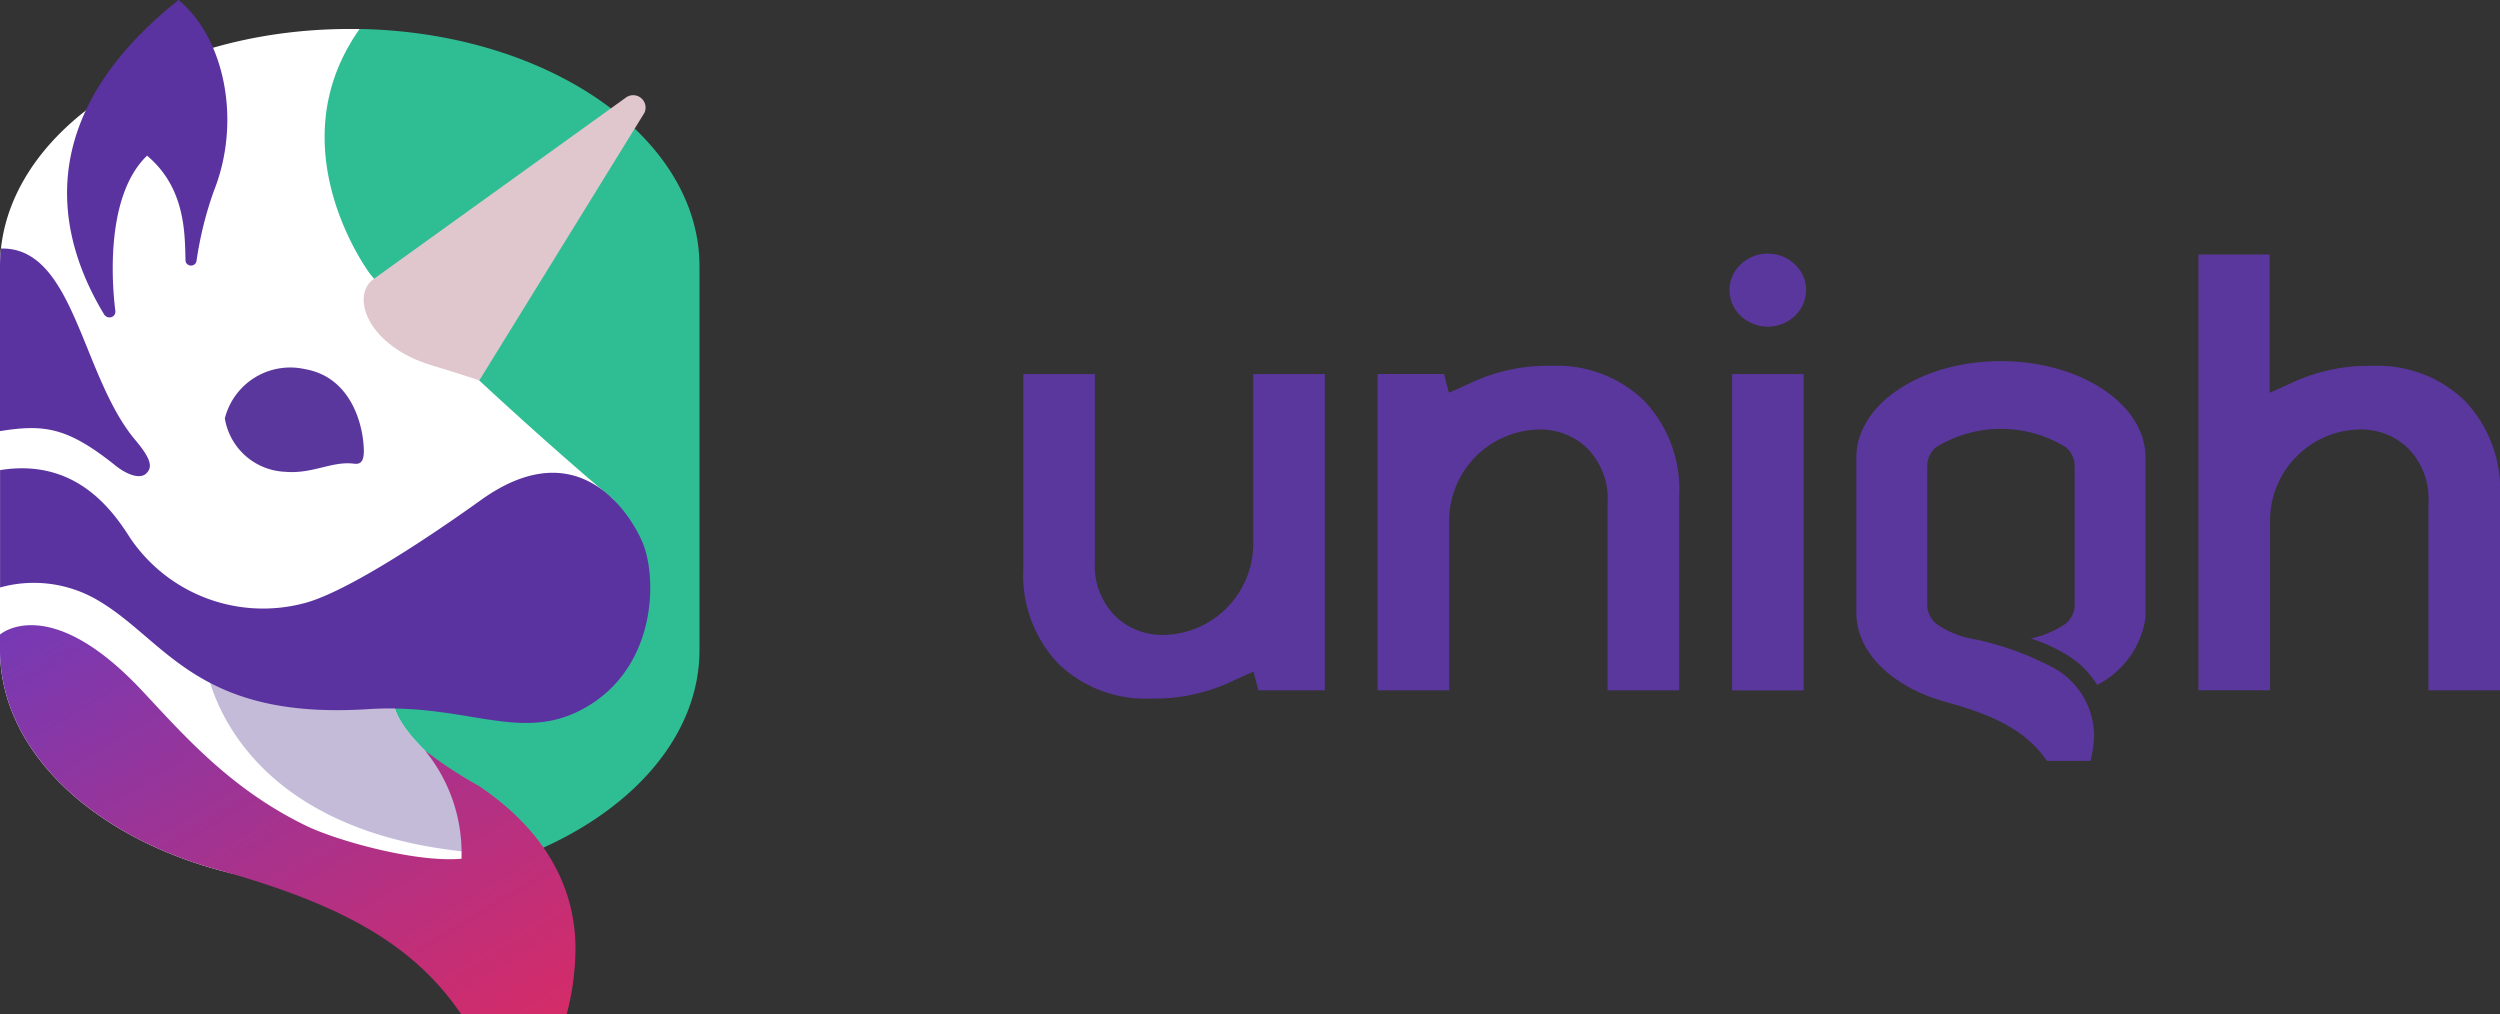 <svg xmlns="http://www.w3.org/2000/svg" xmlns:xlink="http://www.w3.org/1999/xlink" width="138" height="56" viewBox="0 0 138 56">
  <rect x="0" y="0" width="138" height="56" fill="#333333" stroke="none"/>
  <defs>
    <linearGradient id="linear-gradient" x1="17.936" y1="69.921" x2="125.328" y2="39.358" gradientUnits="objectBoundingBox">
      <stop offset="0.01" stop-color="#26bf8c"/>
      <stop offset="0.23" stop-color="#23ba8e"/>
      <stop offset="0.5" stop-color="#1aab93"/>
      <stop offset="0.8" stop-color="#0c939c"/>
      <stop offset="0.99" stop-color="#007fa3"/>
    </linearGradient>
    <linearGradient id="linear-gradient-2" x1="1.034" y1="1.92" x2="-1.705" y2="-1.433" gradientUnits="objectBoundingBox">
      <stop offset="0.12" stop-color="#e4295b"/>
      <stop offset="0.27" stop-color="#b73080"/>
      <stop offset="0.53" stop-color="#653cc2"/>
      <stop offset="0.74" stop-color="#5a379d"/>
    </linearGradient>
  </defs>
  <g id="Group_8299" data-name="Group 8299" transform="translate(-1199 -3293)">
    <g id="logo.62bf9dd6" transform="translate(1199 3293)">
      <path id="Path_3582" data-name="Path 3582" d="M45.486,15.386V36.562c0,4.949-4.04,9.256-10,11.485a10.76,10.76,0,0,0-3.17-3.019C30.067,43.594,27.8,41.647,27,39.046c3.954-.7,5.474.516,9.566-.065,4.559-.647,5.81-7.185,2.542-10.864S26.4,18.252,24.675,12.267a11.706,11.706,0,0,1,.964-9.489,1.612,1.612,0,0,1,1.093-.492C37.14,2.483,45.486,8.27,45.486,15.386Z" transform="translate(-6.875 -0.686)" fill="#2fbe93"/>
      <path id="Path_3583" data-name="Path 3583" d="M5.4,9.618q-.212.188-.413.38Q5.183,9.808,5.4,9.618Z" transform="translate(-1.42 -2.885)" fill="url(#linear-gradient)"/>
      <path id="Path_3584" data-name="Path 3584" d="M34.317,37.156c-2.193,3.549-5.459,3.248-9.168,2.567a11.748,11.748,0,0,0-3.4-.145s.03,1.267,2.918,3.613a11.7,11.7,0,0,1,1.062,2.916,8.036,8.036,0,0,1,.273,2.6,28.6,28.6,0,0,1-13.264.177C5.313,47.064,0,42.234,0,36.56V15.384c0-7.24,8.643-13.1,19.3-13.1h0q.276,0,.549,0a11.316,11.316,0,0,0-1.027,1.78c-2.7,5.924,1.505,11.608,1.619,11.761a15.026,15.026,0,0,0,1.059,1.146c7.053,6.893,12.312,11.24,12.312,11.24A7.346,7.346,0,0,1,34.317,37.156Z" transform="translate(0 -0.684)" fill="#fff"/>
      <path id="Path_3585" data-name="Path 3585" d="M30.3,62.724C16.927,61.382,15.873,52.333,15.873,52.333l12.077.681L26.279,54.59s.03,1.269,2.918,3.614A9.077,9.077,0,0,1,30.3,62.724Z" transform="translate(-4.523 -15.7)" fill="#c4bbd9"/>
      <path id="Path_3586" data-name="Path 3586" d="M31.252,47.364a.152.152,0,0,1-.04.006Z" transform="translate(-8.895 -14.209)" fill="#312a3b"/>
      <path id="Path_3587" data-name="Path 3587" d="M6.249,31.478c-2.526-1.984-3.784-2.2-6.249-1.8v-9.1A9.23,9.23,0,0,1,.054,19.6c4.053-.1,4.433,7.027,7.414,10.569.932,1.107.937,1.522.605,1.846S7,32.116,6.249,31.478Z" transform="translate(0 -5.88)" fill="#5a33a0"/>
      <path id="Path_3588" data-name="Path 3588" d="M32.591,49.972c-3.679,2.315-6.658-.111-12.278.251-9.427.607-11.136-3.782-14.876-5.989a6.953,6.953,0,0,0-5.431-.727V37.028c4.09-.661,6.134,2.1,7.15,3.7a8.855,8.855,0,0,0,9.6,3.656c2.072-.517,6.137-3.085,9.789-5.7,6.113-4.383,8.851,2.178,8.866,2.206C36.286,42.748,36.317,47.628,32.591,49.972Z" transform="translate(-0.002 -11.078)" fill="#5a33a0"/>
      <path id="Path_3589" data-name="Path 3589" d="M31.766,67.148c0-2.924-1.267-6.222-5.306-8.958a24.261,24.261,0,0,1-3.006-1.975,8.913,8.913,0,0,1,2.019,5.978c-2.618.223-6.958-1.043-8.518-1.794-4.205-2.022-6.778-4.993-9.109-7.48C2.7,47.43,0,49.816,0,49.816v.85A8.66,8.66,0,0,0,.05,51.6c.534,5.126,5.407,9.438,12.141,11.249,6.506,1.831,10.6,3.985,13.276,7.942h5.809A14.347,14.347,0,0,0,31.766,67.148Z" transform="translate(0 -14.79)" fill="url(#linear-gradient-2)"/>
      <path id="Path_3590" data-name="Path 3590" d="M43.571,8.482,34.462,23.245s-1.069-.349-2.655-.835c-3.565-1.089-4.479-3.873-3.153-4.776L42.545,7.643A.683.683,0,0,1,43.571,8.482Z" transform="translate(-8.001 -2.252)" fill="#e0c7ce"/>
      <path id="Path_3591" data-name="Path 3591" d="M24.5,34.3c.488.065.56-.345.522-.943-.09-1.521-.858-3.868-3.243-4.278A3.722,3.722,0,0,0,17.357,31.8a3.522,3.522,0,0,0,3.326,2.946C22.2,34.88,23.278,34.137,24.5,34.3Z" transform="translate(-4.946 -8.703)" fill="#5a379d"/>
      <path id="Path_3592" data-name="Path 3592" d="M13.283,10.533a19.962,19.962,0,0,0-.96,3.87.294.294,0,0,1-.06.14.306.306,0,0,1-.124.093.313.313,0,0,1-.285-.023.3.3,0,0,1-.1-.1.291.291,0,0,1-.039-.138c-.038-1.507-.006-4.007-2.122-5.782-2.424,2.324-1.883,7.544-1.75,8.571a.313.313,0,0,1-.022.161.321.321,0,0,1-.1.13.334.334,0,0,1-.126.06.34.34,0,0,1-.14,0,.335.335,0,0,1-.129-.053.324.324,0,0,1-.1-.1C4.623,13.06,3.165,6.513,11.33,0,13.906,2.137,14.8,6.725,13.283,10.533Z" transform="translate(-1.475)" fill="#5a33a0"/>
      <path id="Path_3593" data-name="Path 3593" d="M159.272,33.793v8.586a3.064,3.064,0,0,1-.019.38A4.964,4.964,0,0,1,156.6,46.35a4.914,4.914,0,0,0-1.393-1.479,8.567,8.567,0,0,0-2.27-1.079,5.541,5.541,0,0,0,1.923-.815v-.006a1.388,1.388,0,0,0,.373-.477,1.329,1.329,0,0,0,.128-.583V34.234a1.353,1.353,0,0,0-.127-.535,1.411,1.411,0,0,0-.333-.448.176.176,0,0,0-.026-.021,6.833,6.833,0,0,0-7.165,0,.171.171,0,0,1-.026.021,1.4,1.4,0,0,0-.343.468,1.352,1.352,0,0,0-.117.56v7.638a1.331,1.331,0,0,0,.128.583,1.393,1.393,0,0,0,.374.477v.006a5.192,5.192,0,0,0,1.9.807l.046.009a1.991,1.991,0,0,0,.2.041.031.031,0,0,0,.014,0,16.454,16.454,0,0,1,4.354,1.594,4.3,4.3,0,0,1,2.191,3.631,5.687,5.687,0,0,1-.2,1.479h-2.4c-1.1-1.6-2.786-2.477-5.461-3.22-2.793-.732-4.819-2.483-5.038-4.566a3.214,3.214,0,0,1-.021-.38V33.793c0-2.935,3.572-5.315,7.974-5.315S159.272,30.858,159.272,33.793Z" transform="translate(-40.84 -8.543)" fill="#5a379d"/>
      <path id="Path_3594" data-name="Path 3594" d="M123,36.038V46.759h-3.951V36.423a3.952,3.952,0,0,0-1.1-3,3.652,3.652,0,0,0-1.372-.855,3.794,3.794,0,0,0-1.627-.192l-.054.006a5.046,5.046,0,0,0-4.592,4.954v9.424h-3.951V29.295h3.664l.272,1.029s.22-.082,1.088-.48a10.018,10.018,0,0,1,4.595-1,6.908,6.908,0,0,1,5.085,1.922A7.1,7.1,0,0,1,123,36.038Z" transform="translate(-30.31 -8.652)" fill="#5a379d"/>
      <path id="Path_3595" data-name="Path 3595" d="M79,40.214V29.495h3.95V39.831a3.956,3.956,0,0,0,1.1,3,3.654,3.654,0,0,0,1.373.855,3.794,3.794,0,0,0,1.627.192H87.1a5.046,5.046,0,0,0,4.592-4.954V29.495h3.95V46.956H91.979l-.272-1.03s-.221.082-1.088.482a10.013,10.013,0,0,1-4.595,1,6.911,6.911,0,0,1-5.085-1.922A7.087,7.087,0,0,1,79,40.214Z" transform="translate(-22.513 -8.848)" fill="#5a379d"/>
      <path id="Path_3596" data-name="Path 3596" d="M133.663,26.648V44.109h3.951V26.648Zm3.47-6.048a2.115,2.115,0,0,0-.686-.444,2.194,2.194,0,0,0-1.625,0,2.1,2.1,0,0,0-.686.444,1.952,1.952,0,0,0-.457.648,1.893,1.893,0,0,0-.156.767,1.969,1.969,0,0,0,.618,1.425,2.182,2.182,0,0,0,2.985,0,1.969,1.969,0,0,0,.619-1.425,1.881,1.881,0,0,0-.155-.767A1.963,1.963,0,0,0,137.133,20.6Z" transform="translate(-38.051 -6)" fill="#5a379d"/>
      <path id="Path_3597" data-name="Path 3597" d="M186.367,33.408V44.129h-3.95V33.793a3.955,3.955,0,0,0-1.1-3,3.658,3.658,0,0,0-1.373-.855,3.793,3.793,0,0,0-1.627-.192h-.052a5.045,5.045,0,0,0-4.592,4.954v9.424h-3.951V20.074h3.928V27.7s.22-.083,1.088-.482a10.014,10.014,0,0,1,4.595-1,6.907,6.907,0,0,1,5.085,1.922A7.11,7.11,0,0,1,186.367,33.408Z" transform="translate(-48.367 -6.022)" fill="#5a379d"/>
    </g>
  </g>
</svg>
